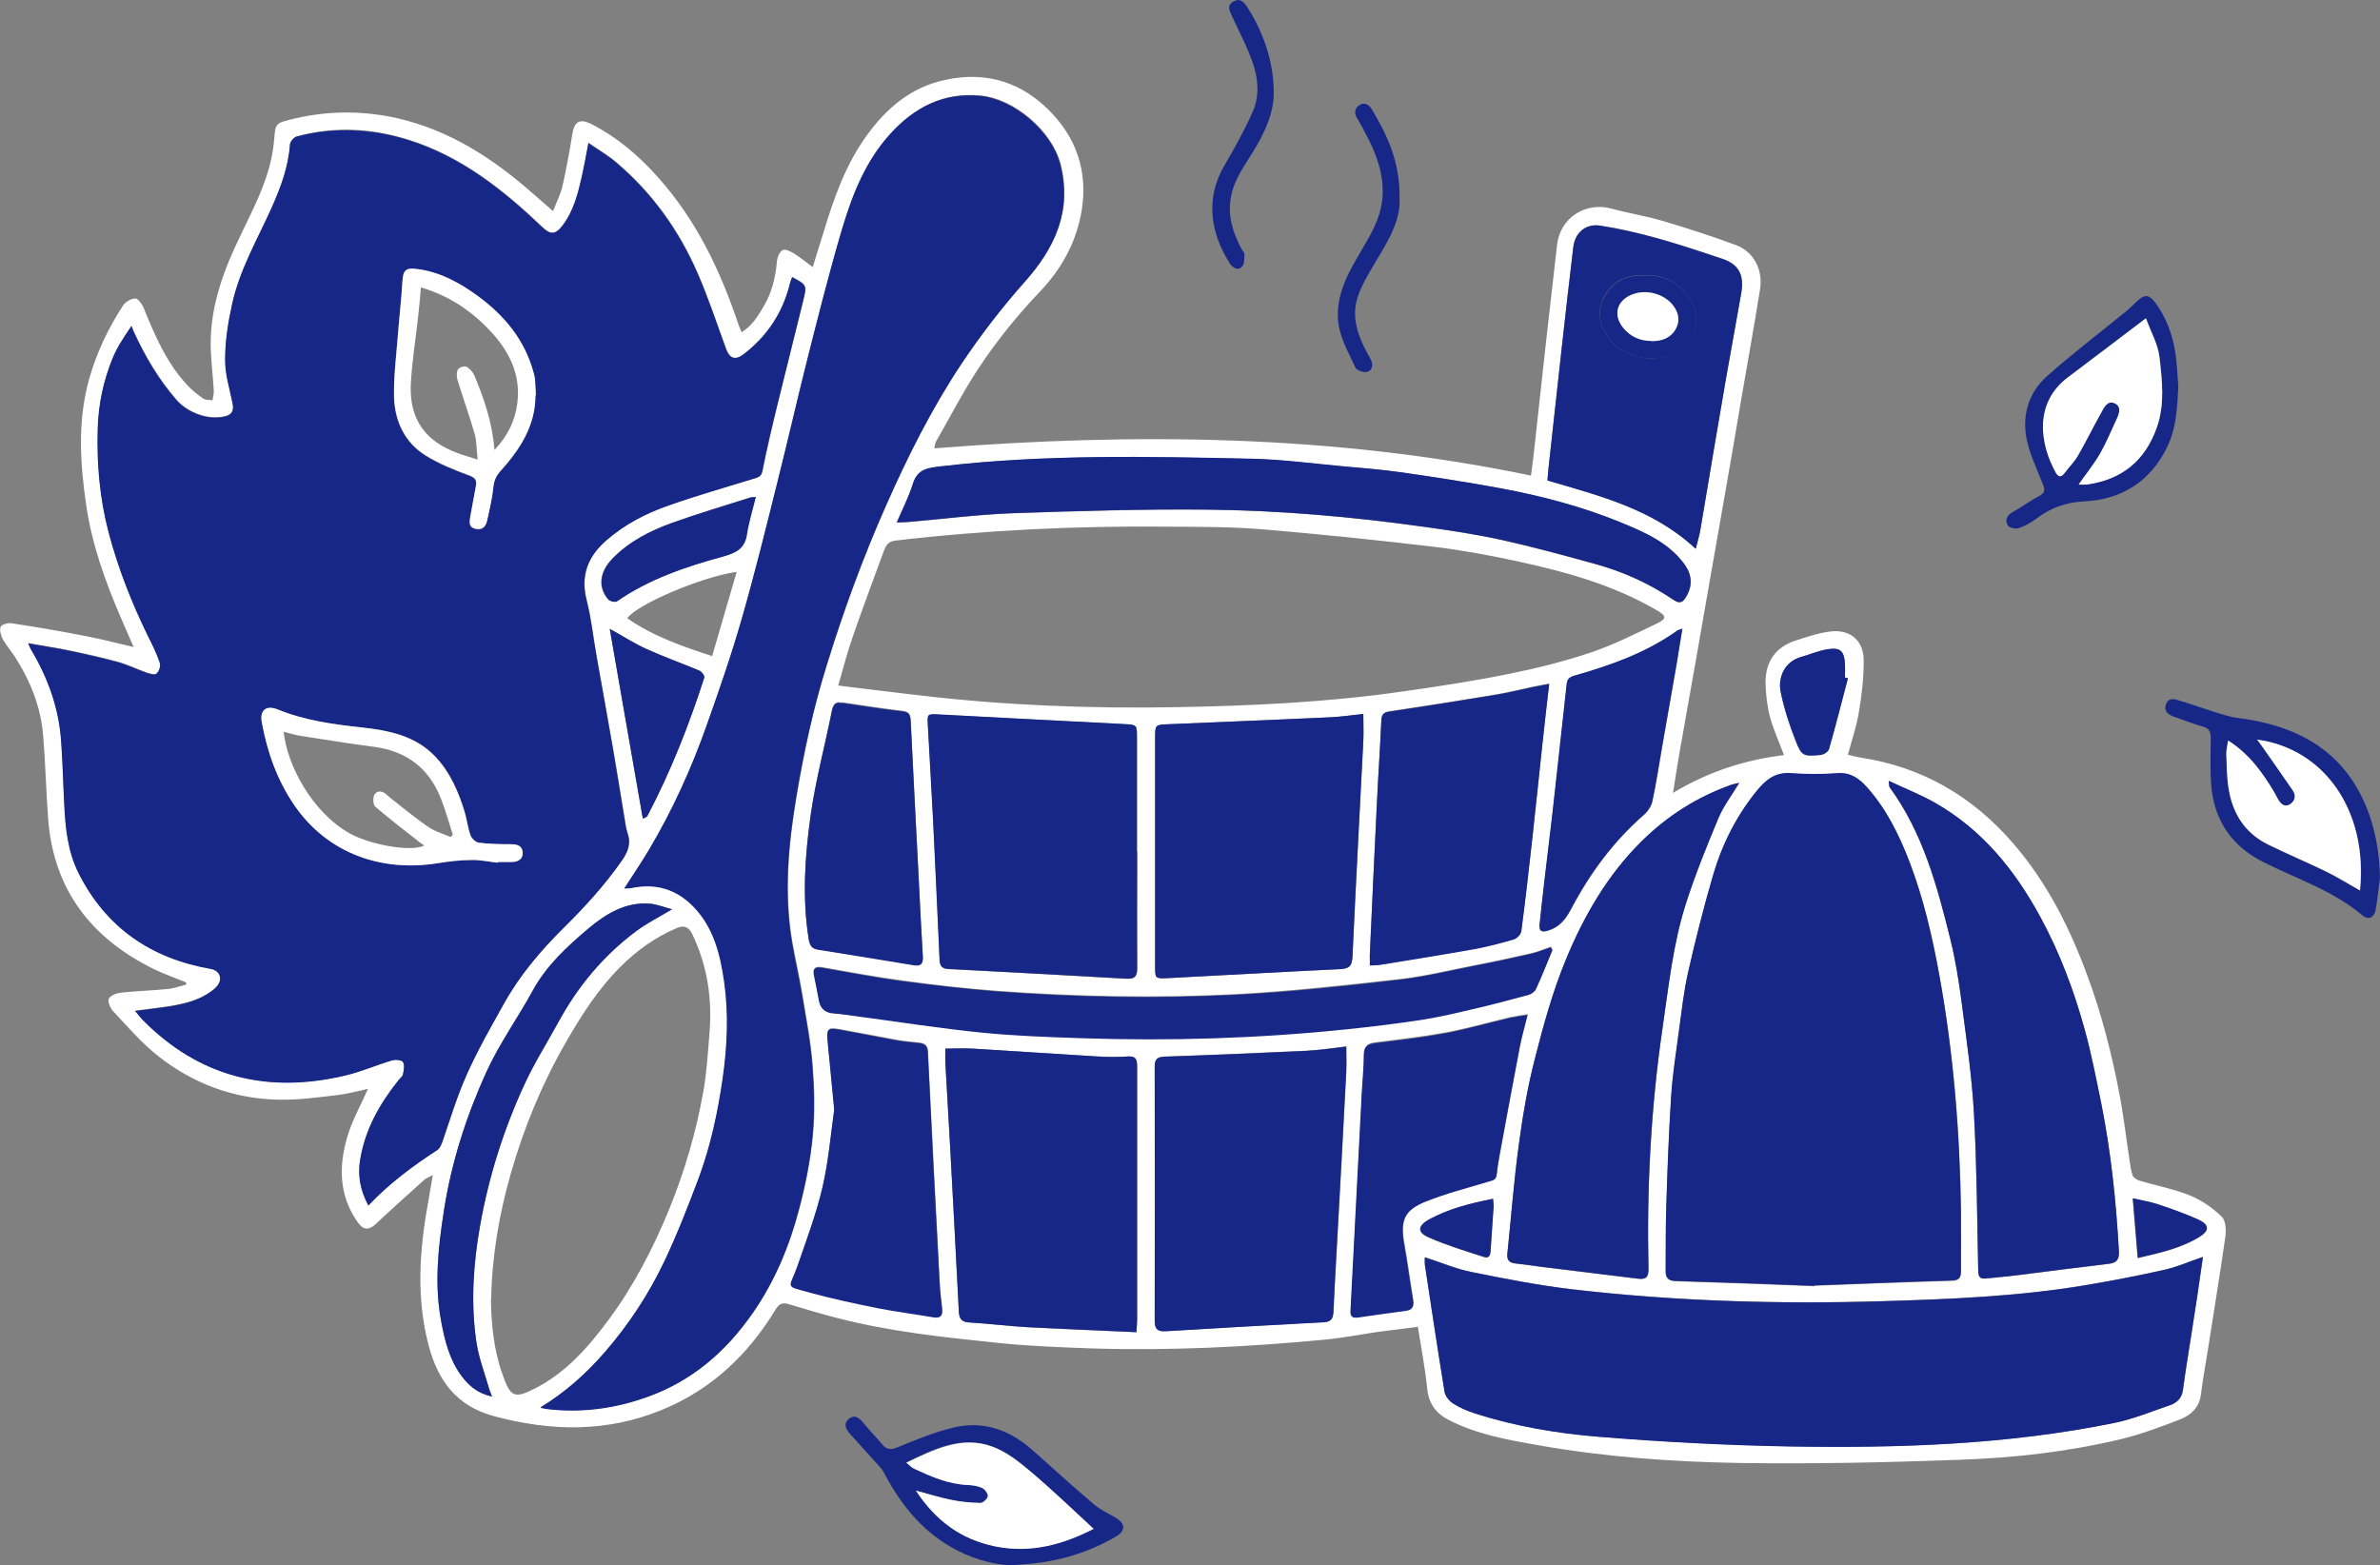 <?xml version="1.0" encoding="UTF-8"?> <svg xmlns="http://www.w3.org/2000/svg" id="Layer_2" data-name="Layer 2" viewBox="0 0 105.74 69.55"><rect x="0" y="0" width="105.74" height="69.55" fill="#808080" stroke="none"/><defs><style> .cls-1 { fill: #fff; } .cls-2 { fill: #172787; } </style></defs><g id="Layer_1-2" data-name="Layer 1"><g><path class="cls-1" d="m62.94,58.96c-.59.08-1.13.14-1.67.21-.76.11-1.52.26-2.29.34-3.5.34-7,.51-10.52.4-1.36-.05-2.72-.1-4.08-.24-2.42-.25-4.85-.5-7.22-1.12-.71-.18-1.4-.39-2.1-.6-.27-.08-.42-.06-.6.23-1.22,2.01-2.86,3.57-5.07,4.47-2.45,1-4.92.95-7.45.27-1.66-.45-2.48-1.58-2.89-3.12-.56-2.1-.42-4.2-.04-6.31.07-.39.13-.78.22-1.28-.19.1-.31.14-.39.22-.72.65-1.44,1.29-2.14,1.95-.3.28-.54.29-.79-.05-.86-1.2-.87-2.52-.47-3.85.21-.71.59-1.38.91-2.1-.47.1-.93.23-1.4.28-.86.1-1.72.22-2.58.2-2-.04-3.81-.72-5.37-1.96-.73-.58-1.35-1.31-1.99-1.99-.12-.13-.24-.44-.17-.55.1-.15.36-.24.57-.26.69-.07,1.38-.09,2.07-.16.27-.03.53-.13.79-.19,0-.03,0-.07,0-.1-.48-.2-.98-.37-1.45-.6-2.77-1.37-4.44-3.52-4.68-6.66-.09-1.22-.12-2.45-.22-3.68-.1-1.28-.56-2.45-1.26-3.53-.17-.27-.39-.51-.54-.79-.08-.16-.15-.39-.09-.54.04-.1.31-.18.47-.16,1.12.17,2.23.36,3.35.58.67.13,1.33.3,2.09.48-.22-.49-.4-.91-.58-1.33-.69-1.6-1.28-3.25-1.53-4.98-.27-1.85-.39-3.71.12-5.56.33-1.19.85-2.28,1.52-3.31.1-.16.35-.3.54-.31.11,0,.29.23.36.39.5,1.23,1.02,2.46,1.94,3.45.21.23.46.43.72.61.1.07.27.05.41.08.02-.14.06-.27.06-.41-.04-.69-.13-1.38-.14-2.07-.01-1.75.59-3.34,1.34-4.88.54-1.14,1.14-2.25,1.38-3.51.07-.34.1-.69.13-1.03.02-.25.1-.41.37-.49,1.54-.44,3.09-.52,4.67-.23,2.34.44,4.3,1.62,6.08,3.13.39.33.77.67,1.24,1.08.16-.41.34-.75.42-1.11.17-.75.31-1.51.43-2.27.09-.61.33-.76.89-.47,1.12.58,2.06,1.38,2.9,2.32,1.73,1.92,2.81,4.2,3.62,6.63.03.08.07.16.12.28.47-.29.73-.72.98-1.15.37-.62.53-1.3.59-2.02.02-.17.12-.41.26-.48.11-.06.34.06.49.15.28.17.53.38.84.61.17-.55.32-1.05.48-1.55.46-1.53.99-3.03,1.94-4.33.87-1.2,1.96-2.12,3.46-2.44,1.88-.41,3.49.13,4.78,1.52,1.19,1.28,1.59,2.82,1.24,4.54-.27,1.3-.91,2.41-1.81,3.35-1.02,1.07-1.94,2.21-2.75,3.44-.68,1.04-1.25,2.15-1.87,3.23-.04.06-.04.15-.07.29,8.89-.7,17.71-.62,26.51,1.21.05-.39.1-.75.14-1.12.17-1.52.33-3.05.5-4.57.17-1.52.35-3.05.52-4.57.13-1.18,1.26-1.92,2.42-1.6.77.21,1.56.33,2.32.56,1.08.32,2.15.67,3.21,1.06.78.29,1.2,1.09,1.07,1.94-.26,1.64-.56,3.28-.84,4.92-.24,1.42-.48,2.84-.73,4.25-.23,1.31-.46,2.62-.69,3.93-.2,1.13-.39,2.26-.59,3.38-.24,1.37-.49,2.75-.73,4.12-.1.56-.18,1.12-.29,1.8,1.59-.96,3.21-1.47,4.93-1.68-.22-.6-.47-1.13-.62-1.69-.13-.5-.19-1.02-.2-1.54,0-.92.44-1.57,1.34-1.86.53-.17,1.07-.36,1.62-.41.82-.07,1.38.42,1.4,1.24.01.78-.08,1.57-.21,2.34-.1.63-.31,1.23-.49,1.9.19.05.37.1.55.13,2.75.41,5,1.73,6.8,3.82,1.52,1.76,2.54,3.8,3.33,5.98.59,1.61,1.01,3.25,1.34,4.92.21,1.04.33,2.1.49,3.15.04.24.06.48.14.7.04.1.19.19.31.23.75.22,1.53.37,2.25.66.51.21,1,.55,1.4.94.18.17.2.6.16.89-.23,1.62-.5,3.24-.75,4.86-.11.72-.25,1.44-.34,2.17-.07.56-.45.9-.91,1.08-.87.34-1.76.67-2.67.89-2.36.56-4.76.83-7.18.91-3.25.12-6.51.19-9.77.14-2.99-.05-5.98-.27-8.92-.79-1.36-.24-2.73-.48-3.98-1.13-.6-.31-.89-.77-.95-1.45-.09-.89-.26-1.76-.41-2.7Zm-46.58-5.4c.94-1,1.99-1.77,3.08-2.48.11-.07.17-.23.22-.36.23-.66.44-1.33.68-1.99.52-1.46,1.29-2.79,2.05-4.14.71-1.28,1.65-2.38,2.67-3.39.94-.93,1.81-1.89,2.57-2.97.25-.36.42-.72.27-1.18-.1-.29-.12-.6-.18-.9-.16-.95-.3-1.89-.47-2.84-.24-1.39-.5-2.78-.74-4.17-.15-.83-.23-1.67-.44-2.48-.28-1.1.06-1.95.88-2.67.83-.71,1.78-1.21,2.8-1.56,1.23-.43,2.48-.78,3.72-1.17.19-.06.36-.08.41-.35.2-.98.43-1.95.66-2.92.38-1.56.78-3.12,1.16-4.68.16-.65.14-.67-.5-1.01-.03.1-.07.2-.1.3-.32,1.28-1.01,2.32-2.06,3.13-.37.29-.62.19-.78-.25-.41-1.12-.79-2.26-1.26-3.35-.83-1.91-2.02-3.57-3.61-4.92-.36-.31-.78-.55-1.24-.87-.11.57-.18,1.03-.29,1.48-.17.78-.37,1.55-.87,2.2-.3.4-.53.41-.88.07-1.74-1.66-3.6-3.14-5.94-3.88-1.64-.52-3.3-.61-4.97-.16-.13.03-.3.23-.31.36-.07,1-.42,1.92-.82,2.82-.63,1.4-1.42,2.75-1.75,4.27-.17.8-.3,1.63-.31,2.45,0,.65.2,1.3.33,1.95.06.3,0,.49-.31.58-.75.2-1.68-.14-2.19-.73-.79-.91-1.39-1.93-1.89-3.02-.04-.08-.07-.17-.1-.26-.38.55-.66.98-.85,1.46-.4.99-.62,2.02-.65,3.1-.04,1.57.09,3.11.49,4.63.42,1.58,1.02,3.1,1.74,4.58.19.39.39.79.53,1.2.05.13-.04.38-.15.48-.08.07-.31,0-.46-.05-.42-.15-.83-.35-1.26-.47-.7-.19-1.41-.35-2.13-.5-.59-.12-1.19-.21-1.85-.33.07.14.09.22.13.28.74,1.24,1.23,2.56,1.33,4.01.07.93.09,1.87.14,2.8.05,1.08.15,2.16.65,3.14,1.22,2.41,3.22,3.77,5.85,4.23.41.07.56.43.3.76-.08.1-.19.19-.29.26-.57.41-1.23.55-1.9.66-.46.07-.93.12-1.46.19.14.17.23.29.33.39,2.51,2.55,5.53,3.3,8.96,2.49.72-.17,1.41-.47,2.12-.68.15-.04.43-.02.49.07.08.14.03.37,0,.55-.02.09-.13.17-.19.25-.84,1.05-1.49,2.19-1.71,3.54-.11.69,0,1.35.36,2.03Zm7.67,8.97c.13.02.26.05.39.07,1.5.16,2.94-.04,4.36-.55,1.99-.71,3.5-2.02,4.68-3.73.98-1.41,1.63-2.98,2.06-4.63.28-1.07.5-2.16.6-3.25.1-1.03.07-2.08-.01-3.11-.08-1.06-.29-2.11-.46-3.16-.13-.79-.31-1.57-.45-2.35-.36-2.15-.17-4.29.19-6.41.33-1.98.75-3.94,1.35-5.86.75-2.43,1.62-4.81,2.65-7.13.96-2.17,2.02-4.29,3.34-6.27.85-1.28,1.78-2.49,2.81-3.64,1.33-1.5,2.12-3.15,1.58-5.24-.38-1.46-2.06-2.9-3.57-3.03-1.63-.15-2.9.51-3.96,1.67-1.11,1.2-1.7,2.69-2.15,4.21-.57,1.92-1.06,3.87-1.55,5.81-.47,1.83-.88,3.67-1.34,5.5-.51,2.01-1,4.03-1.57,6.02-.46,1.61-1.01,3.19-1.57,4.77-.68,1.92-1.51,3.77-2.56,5.52-.34.57-.71,1.11-1.1,1.72.14,0,.22,0,.31-.02,1.07-.23,1.99.04,2.77.83.91.93,1.19,2.13,1.36,3.33.21,1.41.14,2.84-.06,4.26-.22,1.53-.54,3.04-1.08,4.49-.46,1.24-.95,2.49-1.52,3.68-.7,1.46-1.59,2.81-2.65,4.04-.82.95-1.74,1.77-2.84,2.44Zm56.58-5.4c2.03-.08,4.07-.16,6.11-.22.32,0,.41-.13.41-.43-.01-.87,0-1.73,0-2.6-.05-3.55-.33-7.08-.97-10.58-.31-1.7-.7-3.38-1.32-5-.46-1.2-1.01-2.34-1.88-3.3-.35-.39-.72-.67-1.3-.63-.69.04-1.39.05-2.08,0-.72-.06-1.16.33-1.56.83-.89,1.1-1.51,2.34-1.9,3.69-.42,1.44-.79,2.9-1.12,4.36-.2.87-.29,1.76-.41,2.64-.13.96-.28,1.93-.34,2.9-.11,1.58-.16,3.17-.21,4.76-.03.97-.02,1.95-.03,2.92,0,.29.1.45.44.46,2.05.06,4.11.14,6.17.22Zm-43.36-26.67c1.26.15,2.4.3,3.55.43,3.81.45,7.64.6,11.47.53,3.39-.06,6.78-.22,10.14-.71,1.55-.22,3.11-.46,4.64-.77,1.24-.25,2.47-.56,3.66-.96,1-.34,1.95-.82,2.91-1.28.44-.21.42-.34-.02-.59-1.93-1.13-4.06-1.71-6.22-2.18-1.25-.27-2.51-.5-3.78-.65-2.49-.29-4.98-.55-7.48-.76-1.42-.12-2.86-.11-4.28-.12-4.03-.04-8.06.15-12.07.62-.33.04-.42.24-.51.48-.46,1.26-.93,2.51-1.37,3.78-.24.68-.42,1.39-.65,2.18Zm26.06,25.41c0,.12-.01.22,0,.3.29,1.89.57,3.79.88,5.68.03.19.21.41.39.51.3.19.64.33.98.44,1.78.57,3.63.88,5.48,1.03,2.83.23,5.67.38,8.51.43,4.83.08,9.66-.07,14.42-1.05.84-.17,1.65-.51,2.46-.79.3-.1.52-.32.56-.66.06-.44.12-.87.19-1.3.15-.99.31-1.98.46-2.96.08-.53.15-1.07.24-1.66-.63.21-1.15.45-1.7.57-1.15.26-2.31.49-3.48.68-3.02.51-6.08.63-9.13.72-4.58.14-9.16,0-13.71-.53-1.5-.17-3-.47-4.48-.77-.68-.14-1.34-.42-2.06-.65Zm-41.5,1.88c.02,1.07.12,2.2.51,3.3.36,1.02.51,1.12,1.47.63,1.38-.71,2.37-1.85,3.27-3.07,1.11-1.5,1.96-3.15,2.67-4.88.69-1.69,1.2-3.44,1.52-5.24.15-.85.2-1.72.27-2.58.13-1.53-.09-3-.76-4.4-.17-.36-.4-.41-.73-.26-.94.41-1.75.99-2.47,1.71-.97.97-1.71,2.12-2.39,3.3-1.07,1.85-1.88,3.8-2.47,5.86-.52,1.82-.84,3.65-.88,5.62Zm55.46-22.96c-.17.04-.27.05-.36.09-1.51.54-2.84,1.38-3.98,2.51-1.53,1.51-2.58,3.35-3.38,5.3-.57,1.39-.98,2.87-1.35,4.33-.32,1.26-.54,2.55-.72,3.84-.22,1.61-.34,3.23-.51,4.85-.03.27.08.4.34.43.38.04.77.1,1.15.15,1.44.18,2.88.35,4.32.53.35.04.46-.06.46-.43-.08-3.57.11-7.13.62-10.68.27-1.88.47-3.79,1.06-5.61.41-1.27.91-2.52,1.43-3.75.22-.53.58-.99.92-1.56Zm6.64-.09c.03.2.02.25.04.28,1.48,2.03,2.12,4.41,2.71,6.79.22.9.37,1.83.49,2.75.22,1.65.46,3.3.55,4.96.13,2.33.14,4.67.19,7,0,.27.1.36.35.33.45-.05.9-.09,1.35-.14,1.36-.17,2.72-.35,4.08-.51.37-.04.49-.19.47-.56-.13-2.2-.35-4.39-.78-6.55-.22-1.11-.44-2.22-.74-3.3-.48-1.74-1.11-3.43-1.98-5.02-1.14-2.09-2.59-3.87-4.68-5.06-.63-.36-1.31-.62-2.05-.97Zm-33.39,3.15h0c0-1.7,0-3.39,0-5.09,0-.55-.01-.55-.55-.58-2.76-.14-5.51-.29-8.27-.43-.49-.03-.5-.03-.47.47.08,1.39.16,2.77.23,4.16.1,2.08.2,4.16.29,6.24.01.25.06.43.38.44,2.64.13,5.27.28,7.91.43.36.02.49-.08.49-.46-.02-1.72,0-3.44,0-5.17Zm10.05-6.13c-.5.05-.99.13-1.47.15-2.41.11-4.83.21-7.24.31-.52.02-.54.04-.54.55,0,3.4,0,6.81,0,10.21,0,.52,0,.54.54.52,2.56-.13,5.11-.28,7.67-.4.44-.02.54-.16.56-.58.15-3.19.32-6.37.48-9.56.02-.38,0-.76,0-1.2Zm-10.08,27.46c.02-.24.03-.38.03-.53,0-1.8,0-3.61,0-5.41,0-1.96,0-3.93,0-5.89,0-.3-.08-.43-.41-.41-.45.03-.91.02-1.36,0-1.85-.11-3.7-.24-5.55-.35-.39-.02-.79,0-1.2,0,0,.21,0,.41,0,.61.07,1.29.15,2.58.22,3.88.13,2.4.26,4.8.38,7.2.02.33.13.46.48.48.87.05,1.73.16,2.59.21,1.58.09,3.17.15,4.81.22Zm9.33-12.69c-.6.07-1.17.16-1.74.19-2.11.1-4.21.19-6.32.26-.36.01-.45.11-.45.46.01,3.75.01,7.51,0,11.26,0,.39.12.51.5.48,2.34-.14,4.69-.27,7.03-.4.33-.02.39-.2.41-.47.04-.84.08-1.68.13-2.52.15-2.72.3-5.44.44-8.16.02-.33,0-.66,0-1.1Zm-19.99-23.27c.24-.01.37-.01.5-.02,1.54-.13,3.08-.33,4.63-.39,2.91-.1,5.82-.19,8.73-.16,3.17.03,6.34.31,9.49.75,1.16.16,2.32.33,3.47.58,1.43.32,2.84.7,4.25,1.09,1.24.34,2.4.87,3.46,1.59.3.2.43.09.56-.14.3-.5.25-.99-.08-1.45-.71-.97-1.76-1.42-2.82-1.85-1.73-.71-3.53-1.18-5.36-1.52-1.47-.27-2.94-.5-4.42-.71-.87-.13-1.75-.19-2.62-.27-1.33-.12-2.65-.3-3.98-.33-4.59-.1-9.18-.21-13.76.33-.62.07-1.1.11-1.32.8-.17.56-.45,1.09-.72,1.72Zm29,7.15c-.32.06-.52.09-.73.14-.52.11-1.04.24-1.56.33-1.6.27-3.2.52-4.81.76-.28.04-.34.15-.36.41-.06,1.32-.15,2.64-.21,3.95-.11,2.15-.2,4.29-.3,6.44,0,.15,0,.3,0,.48.2-.01.34,0,.47-.03,1.4-.23,2.8-.45,4.19-.7.59-.11,1.17-.26,1.74-.43.14-.04.31-.22.33-.36.18-1.37.34-2.75.49-4.13.16-1.4.3-2.81.45-4.21.09-.86.19-1.71.3-2.66Zm6.51-6c.08-.32.15-.56.2-.81.38-2.24.75-4.49,1.14-6.73.22-1.27.46-2.54.68-3.81.14-.82-.11-1.29-.85-1.53-.95-.32-1.91-.64-2.88-.91-.83-.23-1.68-.43-2.53-.56-.64-.1-1.12.3-1.2.95-.18,1.48-.35,2.96-.51,4.44-.2,1.79-.39,3.58-.59,5.37-.02.18-.03.37-.05.56,2.35.69,4.71,1.29,6.58,3.03Zm-6.36,17.82s-.05-.09-.07-.13c-.28.09-.55.21-.83.28-.83.19-1.65.37-2.49.53-1.13.22-2.26.5-3.4.63-2.43.27-4.86.54-7.29.67-3.53.18-7.07.11-10.61-.15-1.38-.1-2.76-.26-4.14-.45-1.21-.16-2.42-.39-3.62-.6-.3-.05-.41.04-.35.33.07.38.15.75.22,1.13.06.37.27.55.65.57.33.02.66.08.99.12,1.86.25,3.72.54,5.59.73,1.49.15,2.98.2,4.48.25,3.9.13,7.79,0,11.68-.39,1.16-.12,2.33-.27,3.48-.44.73-.11,1.46-.29,2.18-.46.83-.19,1.65-.41,2.47-.63.13-.03.28-.14.33-.25.26-.58.49-1.17.74-1.75Zm-31.91,7.1c-.15,1.05-.25,2.27-.52,3.44-.28,1.2-.71,2.36-1.12,3.52-.35,1-.62.84.58,1.16,1,.27,2.01.49,3.02.69.81.16,1.63.26,2.44.4.35.06.42-.09.39-.4-.05-.4-.09-.8-.11-1.19-.18-3.4-.35-6.8-.52-10.19-.01-.28-.14-.37-.38-.4-.33-.04-.66-.06-.99-.12-.84-.15-1.67-.32-2.51-.47-.57-.1-.63-.05-.57.53.09.95.18,1.9.29,3.01Zm30.81-4.23c-.32.05-.55.08-.78.13-.96.23-1.9.5-2.87.68-1.03.19-2.08.31-3.12.44-.33.04-.5.15-.5.52,0,.56-.06,1.12-.09,1.68-.17,3.22-.33,6.45-.5,9.67-.01.27.07.37.34.32.71-.11,1.42-.19,2.14-.3.23-.03.34-.16.3-.42-.14-.84-.25-1.69-.4-2.53-.18-1.04,0-1.51.96-1.9.9-.36,1.84-.6,2.77-.88.19-.06.36-.06.38-.32.02-.29.08-.58.13-.87.3-1.61.59-3.21.9-4.82.09-.45.22-.9.35-1.43Zm-30.48-13.84c-.23-.07-.38.03-.44.34-.31,1.56-.73,3.11-.95,4.68-.25,1.81-.38,3.64-.08,5.47.05.3.16.42.42.46,1.42.23,2.83.46,4.25.69.33.05.42-.07.4-.39-.07-1.13-.13-2.27-.18-3.4-.12-2.36-.24-4.72-.36-7.08-.01-.25-.07-.37-.36-.41-.89-.1-1.77-.25-2.71-.38Zm37.35-3.28c-.14.05-.19.06-.23.09-1.38.99-2.96,1.54-4.57,2-.24.07-.32.18-.34.4-.2,1.91-.41,3.82-.63,5.72-.11.98-.24,1.96-.35,2.94-.08.66-.15,1.33-.22,1.99-.03.31.08.36.38.27.52-.16.78-.51,1.03-.98.83-1.57,1.87-2.98,3.22-4.16.18-.15.34-.39.38-.61.18-.83.3-1.68.45-2.52.2-1.14.4-2.28.6-3.42.09-.55.18-1.1.28-1.71ZM21.86,62.05c-.07-.18-.1-.26-.13-.35-.2-.7-.47-1.39-.57-2.11-.25-1.72-.13-3.44.17-5.14.39-2.19,1.06-4.31,2-6.33.43-.93.99-1.81,1.48-2.71.86-1.58,1.99-2.94,3.43-4.02.47-.35,1-.62,1.62-.99-.4-.11-.69-.23-1-.25-1.07-.08-1.93.45-2.7,1.09-.96.81-1.89,1.65-2.5,2.79-.66,1.22-1.49,2.36-2.06,3.62-.89,1.96-1.55,4.02-1.88,6.16-.25,1.62-.43,3.25-.12,4.89.16.87.37,1.71.91,2.44.32.43.71.77,1.35.91Zm5.23-34.11c.5,2.86.98,5.65,1.47,8.43.15-.05.19-.09.21-.13,1.03-1.97,1.84-4.02,2.52-6.13.02-.07-.11-.26-.21-.31-.78-.33-1.58-.61-2.35-.96-.54-.24-1.03-.56-1.64-.9Zm6.48-5.86c-.13.01-.18,0-.23.02-1.16.37-2.34.72-3.49,1.13-.99.36-1.92.83-2.67,1.61-.55.58-.63,1.25-.17,1.79.07.08.3.14.38.09,1.43-.99,3.06-1.54,4.71-1.99.59-.16.97-.34,1.07-.99.08-.54.25-1.07.39-1.65Zm48.52,8.06s-.08-.02-.12-.03c0-.2.01-.4,0-.6-.04-.56-.2-.74-.75-.66-.4.06-.78.23-1.18.34-.77.21-1.05.92-.93,1.55.15.73.38,1.46.66,2.16.27.7.35.72,1.11.65.14-.01.34-.14.38-.26.3-1.04.56-2.09.84-3.14Zm-50.45-.99c.37-1.26.72-2.48,1.09-3.74-1.52.2-4.47,1.46-4.86,2.06,1.12.78,2.38,1.23,3.77,1.68Zm34.69,24.12c-1.01.2-1.97.44-2.85.92-.51.28-.54.57,0,.8.8.35,1.63.6,2.46.87.24.08.27-.13.28-.32.04-.64.09-1.27.13-1.91,0-.1-.01-.2-.02-.36Zm28.64,2.63c.98-.22,1.91-.42,2.73-.93.47-.28.46-.54-.05-.78-.56-.26-1.15-.47-1.74-.66-.35-.12-.71-.17-1.16-.28.07.91.14,1.74.22,2.65Z"></path><path class="cls-2" d="m105.74,39c-.07.49-.11.98-.2,1.46-.07.32-.33.42-.57.22-1.31-1.11-2.93-1.63-4.42-2.38-1.41-.71-2.19-1.87-2.31-3.43-.05-.68-.03-1.36-.02-2.04,0-.27-.03-.46-.33-.54-.41-.11-.8-.27-1.2-.41-.05-.02-.1-.03-.15-.05-.22-.1-.4-.23-.32-.51.08-.28.31-.29.52-.22.51.15,1.01.33,1.51.49.39.12.78.26,1.18.31,2.58.33,4.64,1.4,5.69,3.92.42,1.02.6,2.09.62,3.2Zm-.88.56c.35-3.54-1.6-6.29-4.57-6.68.07.09.13.16.18.24.47.67.94,1.34,1.4,2.01.16.24.1.49-.13.63-.26.15-.42-.06-.54-.26-.05-.08-.08-.17-.13-.25-.53-.89-1.12-1.73-2.07-2.33-.03.23-.08.41-.08.59.02.51.02,1.02.1,1.52.17,1.12.73,2,1.76,2.51.84.42,1.72.78,2.56,1.19.51.25.99.55,1.52.85Z"></path><path class="cls-2" d="m44.9,69.55c-.91-.05-1.83-.34-2.66-.82-1.35-.78-2.27-1.96-2.98-3.32-.07-.14-.19-.25-.29-.37-.41-.45-.82-.9-1.23-1.36-.17-.2-.27-.43-.04-.63.25-.21.45-.08.64.15.28.34.58.65.86.98.21.25.39.24.69.12.81-.33,1.62-.67,2.46-.87,1.32-.32,2.49.09,3.5.98.91.81,1.81,1.63,2.74,2.42.28.24.62.4.94.58.48.27.51.6.02.88-1.16.67-2.42,1.06-3.76,1.19-.28.03-.56.04-.9.07Zm-4.21-3.32c.89,1.34,2.01,2.17,3.52,2.47,1.59.32,3.02-.09,4.37-.78-.96-.88-1.87-1.76-2.83-2.57-.51-.43-1.07-.87-1.69-1.09-1.35-.49-2.56.12-3.8.72.15.12.24.22.35.27.75.34,1.51.68,2.35.72.22,0,.46.04.66.13.13.06.27.25.26.37,0,.11-.21.3-.33.3-.42,0-.85-.04-1.26-.13-.51-.1-1.01-.26-1.61-.42Z"></path><path class="cls-2" d="m96.78,17.18c-.05,1-.1,1.88-.5,2.69-.75,1.54-2.04,2.33-3.7,2.41-.83.04-1.5.3-2.13.78-.23.17-.5.32-.77.41-.14.04-.42-.02-.48-.13-.11-.2-.07-.42.19-.57.4-.22.78-.51,1.19-.72.35-.18.25-.38.14-.64-.24-.6-.52-1.19-.66-1.81-.25-1.11.05-2.15.9-2.9,1.14-1.01,2.36-1.94,3.54-2.9.15-.13.29-.27.44-.41.33-.32.53-.32.81.05.49.65.76,1.4.89,2.19.09.55.1,1.11.14,1.55Zm-1.44-3.04c-1.21.92-2.33,1.77-3.46,2.62-1.51,1.13-1.25,2.94-.53,4.24.12.21.24.21.39,0,.18-.26.42-.48.58-.75.37-.64.69-1.3,1.05-1.94.13-.23.28-.54.59-.4.3.14.2.45.09.7-.24.51-.46,1.04-.74,1.54-.27.47-.61.9-.95,1.37.14,0,.25.01.35,0,1.57-.2,2.62-1.08,3.13-2.56.34-1,.23-2.07.11-3.09-.07-.57-.38-1.12-.6-1.73Z"></path><path class="cls-2" d="m62.18,8.78c.07,1.06-.58,2.04-1.18,3.05-.25.42-.5.85-.66,1.31-.31.87-.05,1.68.36,2.46.06.12.13.23.19.35.13.24.1.49-.14.57-.15.05-.47-.06-.53-.19-.33-.72-.75-1.4-.78-2.23-.03-.95.34-1.75.8-2.55.38-.67.82-1.32,1.04-2.04.4-1.32-.04-2.54-.68-3.71-.1-.17-.18-.35-.29-.52-.16-.23-.13-.46.07-.6.22-.15.43-.06.57.18.69,1.15,1.25,2.34,1.23,3.92Z"></path><path class="cls-2" d="m56.59,4.09c.02.88-.38,1.78-.91,2.64-.39.64-.85,1.24-.99,2.02-.16.86.09,1.6.48,2.33.04.07.12.14.12.2-.01.19,0,.44-.1.56-.2.21-.42.06-.56-.15-.85-1.34-1.1-2.87-.22-4.36.45-.76.88-1.54,1.24-2.35.31-.69.26-1.45.02-2.15-.24-.72-.61-1.4-.93-2.1-.11-.25-.26-.51.09-.68.3-.14.45.06.6.29.73,1.14,1.16,2.47,1.16,3.75Z"></path><path class="cls-2" d="m16.36,53.56c-.36-.68-.48-1.34-.36-2.03.22-1.35.87-2.49,1.71-3.54.07-.08.18-.16.19-.25.04-.18.09-.41,0-.55-.05-.09-.34-.12-.49-.07-.71.21-1.4.52-2.12.68-3.43.8-6.45.06-8.96-2.49-.1-.1-.18-.22-.33-.39.53-.07,1-.12,1.46-.19.67-.11,1.33-.25,1.9-.66.11-.08.21-.16.29-.26.26-.33.11-.69-.3-.76-2.63-.46-4.63-1.82-5.85-4.23-.5-.98-.6-2.06-.65-3.14-.05-.93-.07-1.87-.14-2.8-.11-1.45-.59-2.77-1.33-4.01-.04-.06-.06-.14-.13-.28.66.12,1.26.2,1.85.33.71.15,1.43.31,2.13.5.43.12.84.32,1.26.47.15.05.38.12.46.05.11-.1.2-.34.15-.48-.14-.41-.33-.81-.53-1.2-.72-1.47-1.32-2.99-1.74-4.58-.4-1.51-.54-3.06-.49-4.63.03-1.08.25-2.11.65-3.1.19-.47.47-.91.85-1.46.03.09.06.17.1.26.5,1.09,1.1,2.11,1.89,3.02.51.59,1.45.93,2.19.73.31-.08.37-.28.31-.58-.13-.65-.34-1.3-.33-1.95,0-.82.13-1.65.31-2.45.33-1.52,1.12-2.87,1.75-4.27.4-.9.75-1.81.82-2.82,0-.13.18-.33.31-.36,1.67-.44,3.33-.35,4.97.16,2.34.74,4.2,2.22,5.94,3.88.35.33.58.32.88-.07.5-.65.69-1.42.87-2.2.1-.45.18-.91.29-1.48.46.32.88.56,1.24.87,1.59,1.35,2.78,3.01,3.61,4.92.48,1.09.85,2.23,1.26,3.35.16.44.41.53.78.25,1.05-.8,1.74-1.84,2.06-3.13.02-.1.06-.2.1-.3.64.34.66.36.5,1.01-.38,1.56-.78,3.12-1.16,4.68-.24.97-.47,1.94-.66,2.92-.05.27-.22.29-.41.35-1.24.38-2.5.74-3.72,1.17-1.02.35-1.97.84-2.8,1.56-.83.72-1.16,1.56-.88,2.67.21.81.29,1.65.44,2.48.25,1.39.5,2.78.74,4.17.16.95.31,1.89.47,2.84.05.3.08.61.18.9.15.46-.02.82-.27,1.18-.75,1.08-1.63,2.04-2.57,2.97-1.02,1.01-1.96,2.11-2.67,3.39-.75,1.35-1.52,2.68-2.05,4.14-.24.66-.45,1.33-.68,1.99-.05.13-.11.29-.22.36-1.09.71-2.13,1.48-3.08,2.48Zm5.76-15.23s0-.02,0-.03c.2,0,.4,0,.6,0,.3,0,.52-.11.51-.43-.02-.29-.24-.36-.52-.36-.48,0-.96,0-1.44-.07-.14-.02-.31-.19-.36-.33-.12-.34-.16-.7-.26-1.04-.28-.91-.65-1.77-1.32-2.47-.89-.93-2.07-1.15-3.27-1.28-1.27-.14-2.53-.31-3.72-.8-.51-.21-.79.03-.7.57.24,1.32.68,2.57,1.44,3.68,1.47,2.16,3.89,2.99,6.39,2.58.5-.08,1-.13,1.5-.14.38,0,.77.08,1.15.12Zm1.68-20.76c-.01-.27-.02-.5-.04-.72,0-.09-.04-.18-.06-.27-.39-1.46-1.29-2.54-2.48-3.41-.81-.6-1.68-1.08-2.7-1.2-.52-.06-.62.06-.65.58-.05.82-.14,1.65-.21,2.47-.07.88-.18,1.76-.16,2.63.03,1.07.47,2.01,1.4,2.6.6.37,1.28.64,1.94.89.27.1.34.21.3.45-.08.47-.18.94-.26,1.41-.03.21-.07.44.23.51.3.07.47-.09.52-.35.11-.49.22-.99.28-1.49.03-.3.12-.51.32-.73.87-.96,1.56-2.02,1.55-3.35Z"></path><path class="cls-2" d="m24.02,62.53c1.1-.67,2.02-1.5,2.84-2.44,1.07-1.23,1.96-2.58,2.65-4.04.57-1.2,1.05-2.44,1.52-3.68.54-1.45.86-2.96,1.08-4.49.2-1.42.26-2.85.06-4.26-.17-1.2-.46-2.4-1.36-3.33-.77-.79-1.69-1.06-2.77-.83-.08.02-.17.01-.31.02.39-.6.76-1.15,1.1-1.72,1.04-1.75,1.88-3.6,2.56-5.52.56-1.58,1.11-3.16,1.57-4.77.57-1.99,1.07-4.01,1.57-6.02.46-1.83.88-3.67,1.34-5.5.49-1.94.98-3.89,1.55-5.81.46-1.53,1.05-3.01,2.15-4.21,1.06-1.15,2.33-1.82,3.96-1.67,1.51.14,3.19,1.57,3.57,3.03.54,2.08-.24,3.74-1.58,5.24-1.02,1.15-1.95,2.36-2.81,3.64-1.32,1.99-2.38,4.1-3.34,6.27-1.03,2.32-1.9,4.7-2.65,7.13-.6,1.92-1.02,3.88-1.35,5.86-.35,2.12-.55,4.26-.19,6.41.13.79.32,1.57.45,2.35.17,1.05.38,2.1.46,3.16.08,1.03.11,2.08.01,3.11-.1,1.09-.32,2.19-.6,3.25-.43,1.65-1.08,3.22-2.06,4.63-1.19,1.71-2.69,3.02-4.68,3.73-1.42.51-2.86.71-4.36.55-.13-.01-.26-.04-.39-.07Z"></path><path class="cls-2" d="m80.61,57.13c-2.06-.08-4.12-.16-6.17-.22-.35,0-.45-.17-.44-.46,0-.97,0-1.95.03-2.92.05-1.59.11-3.17.21-4.76.06-.97.21-1.93.34-2.9.12-.88.22-1.77.41-2.64.33-1.46.7-2.92,1.12-4.36.39-1.34,1.02-2.59,1.9-3.69.41-.51.84-.89,1.56-.83.69.05,1.39.05,2.08,0,.58-.04.95.24,1.3.63.86.97,1.42,2.11,1.88,3.3.62,1.62,1.01,3.3,1.32,5,.64,3.5.92,7.03.97,10.58.01.87,0,1.74,0,2.6,0,.3-.09.42-.41.43-2.04.06-4.08.15-6.11.22Z"></path><path class="cls-2" d="m63.31,55.87c.72.23,1.38.52,2.06.65,1.49.3,2.98.59,4.48.77,4.56.53,9.13.66,13.71.53,3.05-.09,6.11-.21,9.13-.72,1.16-.2,2.33-.42,3.48-.68.55-.12,1.07-.36,1.7-.57-.09.6-.16,1.13-.24,1.66-.15.99-.3,1.98-.46,2.96-.07.43-.13.87-.19,1.3-.05.34-.26.56-.56.66-.81.28-1.62.61-2.46.79-4.76.97-9.59,1.13-14.42,1.05-2.84-.05-5.68-.2-8.51-.43-1.85-.15-3.7-.46-5.48-1.03-.34-.11-.68-.25-.98-.44-.17-.11-.35-.32-.39-.51-.31-1.89-.59-3.79-.88-5.68-.01-.09,0-.18,0-.3Z"></path><path class="cls-2" d="m77.27,34.78c-.34.57-.7,1.04-.92,1.56-.51,1.23-1.02,2.48-1.43,3.75-.59,1.82-.78,3.72-1.06,5.61-.52,3.54-.7,7.1-.62,10.68,0,.37-.11.47-.46.43-1.44-.18-2.88-.35-4.32-.53-.38-.05-.77-.11-1.15-.15-.26-.03-.37-.16-.34-.43.17-1.62.29-3.24.51-4.85.17-1.29.39-2.58.72-3.84.37-1.46.78-2.94,1.35-4.33.8-1.95,1.85-3.79,3.38-5.3,1.14-1.13,2.46-1.97,3.98-2.51.09-.03.19-.05.36-.09Z"></path><path class="cls-2" d="m83.91,34.69c.75.35,1.43.62,2.05.97,2.09,1.19,3.54,2.97,4.68,5.06.87,1.6,1.5,3.28,1.98,5.02.3,1.09.51,2.2.74,3.3.43,2.16.66,4.35.78,6.55.02.38-.1.52-.47.56-1.36.16-2.72.34-4.08.51-.45.06-.9.09-1.35.14-.25.03-.35-.06-.35-.33-.05-2.33-.06-4.67-.19-7-.09-1.66-.34-3.31-.55-4.96-.12-.92-.27-1.85-.49-2.75-.59-2.38-1.22-4.76-2.71-6.79-.02-.03-.01-.08-.04-.28Z"></path><path class="cls-2" d="m50.52,37.85c0,1.72-.01,3.44,0,5.17,0,.38-.13.48-.49.46-2.64-.15-5.27-.29-7.91-.43-.32-.02-.37-.19-.38-.44-.09-2.08-.19-4.16-.29-6.24-.07-1.39-.16-2.77-.23-4.16-.03-.49-.02-.49.47-.47,2.76.15,5.51.29,8.27.43.54.03.55.03.55.58,0,1.7,0,3.39,0,5.09h0Z"></path><path class="cls-2" d="m60.57,31.72c0,.44.02.82,0,1.2-.16,3.19-.34,6.37-.48,9.56-.02.42-.12.56-.56.58-2.56.12-5.12.27-7.67.4-.54.03-.54,0-.54-.52,0-3.4,0-6.81,0-10.21,0-.51.02-.53.54-.55,2.41-.1,4.83-.2,7.24-.31.49-.02.97-.1,1.47-.15Z"></path><path class="cls-2" d="m50.48,59.19c-1.64-.08-3.23-.14-4.81-.22-.87-.05-1.73-.16-2.59-.21-.34-.02-.46-.15-.48-.48-.12-2.4-.25-4.8-.38-7.2-.07-1.29-.15-2.58-.22-3.88-.01-.2,0-.4,0-.61.42,0,.81-.02,1.2,0,1.85.11,3.7.24,5.55.35.45.03.91.03,1.36,0,.33-.02.41.11.41.41,0,1.96,0,3.93,0,5.89,0,1.8,0,3.61,0,5.41,0,.14-.02.29-.03.53Z"></path><path class="cls-2" d="m59.81,46.5c0,.43.01.77,0,1.1-.14,2.72-.29,5.44-.44,8.16-.05.84-.09,1.68-.13,2.52-.01.27-.08.45-.41.47-2.34.12-4.69.26-7.03.4-.38.02-.5-.09-.5-.48.01-3.75.01-7.51,0-11.26,0-.34.09-.44.45-.46,2.11-.07,4.21-.16,6.32-.26.57-.03,1.13-.12,1.74-.19Z"></path><path class="cls-2" d="m39.83,23.23c.27-.62.54-1.15.72-1.72.21-.7.69-.73,1.32-.8,4.58-.53,9.17-.43,13.76-.33,1.33.03,2.66.21,3.98.33.88.08,1.75.15,2.62.27,1.48.21,2.95.44,4.42.71,1.83.34,3.63.81,5.36,1.52,1.06.44,2.11.89,2.82,1.85.34.46.38.95.08,1.45-.14.23-.27.34-.56.14-1.06-.72-2.23-1.25-3.46-1.59-1.41-.39-2.82-.78-4.25-1.09-1.14-.25-2.31-.42-3.47-.58-3.15-.44-6.31-.71-9.49-.75-2.91-.03-5.82.06-8.73.16-1.54.06-3.08.26-4.63.39-.13.01-.26.01-.5.02Z"></path><path class="cls-2" d="m68.83,30.38c-.11.95-.21,1.8-.3,2.66-.15,1.4-.3,2.81-.45,4.21-.15,1.38-.31,2.75-.49,4.13-.02.14-.19.32-.33.36-.57.17-1.15.32-1.74.43-1.39.25-2.79.47-4.19.7-.13.02-.26.02-.47.03,0-.18,0-.33,0-.48.1-2.15.19-4.29.3-6.44.06-1.32.15-2.64.21-3.95.01-.26.08-.37.36-.41,1.61-.24,3.21-.5,4.81-.76.52-.09,1.04-.22,1.56-.33.2-.04.41-.08.73-.14Z"></path><path class="cls-2" d="m75.33,24.38c-1.87-1.75-4.23-2.34-6.58-3.03.02-.19.03-.38.05-.56.2-1.79.39-3.58.59-5.37.17-1.48.33-2.96.51-4.44.08-.65.56-1.05,1.2-.95.85.13,1.7.33,2.53.56.97.27,1.92.59,2.88.91.74.25.99.71.85,1.53-.22,1.27-.46,2.54-.68,3.81-.39,2.24-.76,4.49-1.14,6.73-.04.25-.12.48-.2.81Zm-2.29-12.15c-.09,0-.19,0-.28,0-.68.05-1.19.37-1.5.97-.33.65-.19,1.27.22,1.83.63.85,1.97,1.15,2.93.64.8-.42,1.21-1.36.74-2.23-.45-.85-1.17-1.23-2.11-1.22Z"></path><path class="cls-2" d="m68.97,42.21c-.24.59-.47,1.18-.74,1.75-.05.11-.21.22-.33.25-.82.22-1.64.44-2.47.63-.72.17-1.45.34-2.18.46-1.16.18-2.32.32-3.48.44-3.88.4-7.78.52-11.68.39-1.49-.05-2.99-.1-4.48-.25-1.87-.19-3.72-.48-5.59-.73-.33-.04-.66-.1-.99-.12-.37-.03-.58-.21-.65-.57-.07-.38-.14-.75-.22-1.13-.06-.3.05-.38.35-.33,1.21.21,2.41.44,3.62.6,1.37.18,2.76.34,4.14.45,3.53.26,7.07.33,10.61.15,2.44-.12,4.87-.39,7.29-.67,1.14-.13,2.27-.41,3.4-.63.83-.16,1.66-.34,2.49-.53.28-.07.55-.18.83-.28.02.04.05.09.07.13Z"></path><path class="cls-2" d="m37.06,49.3c-.11-1.11-.2-2.06-.29-3.01-.05-.58,0-.64.57-.53.84.15,1.67.32,2.51.47.33.06.66.08.99.12.24.03.37.12.38.4.16,3.4.34,6.8.52,10.19.02.4.06.8.11,1.19.04.31-.04.46-.39.4-.81-.14-1.63-.24-2.44-.4-1.01-.2-2.03-.42-3.02-.69-1.19-.33-.92-.16-.58-1.16.4-1.16.84-2.33,1.12-3.52.27-1.17.37-2.39.52-3.44Z"></path><path class="cls-2" d="m67.87,45.07c-.13.53-.26.98-.35,1.43-.31,1.6-.6,3.21-.9,4.82-.05.29-.1.58-.13.87-.02.26-.19.26-.38.32-.93.28-1.87.52-2.77.88-.97.39-1.15.85-.96,1.9.15.84.26,1.68.4,2.53.04.26-.07.39-.3.42-.71.1-1.42.19-2.14.3-.27.04-.36-.06-.34-.32.17-3.22.33-6.45.5-9.67.03-.56.09-1.12.09-1.68,0-.37.17-.48.5-.52,1.04-.13,2.09-.25,3.12-.44.96-.18,1.91-.46,2.87-.68.23-.05.46-.08.78-.13Z"></path><path class="cls-2" d="m37.39,31.23c.94.14,1.82.28,2.71.38.28.03.34.15.36.41.11,2.36.24,4.72.36,7.08.06,1.13.11,2.27.18,3.4.02.32-.08.44-.4.39-1.42-.24-2.83-.46-4.25-.69-.26-.04-.37-.16-.42-.46-.29-1.83-.17-3.66.08-5.47.22-1.57.64-3.12.95-4.68.06-.31.2-.41.44-.34Z"></path><path class="cls-2" d="m74.74,27.94c-.1.62-.19,1.17-.28,1.71-.2,1.14-.4,2.28-.6,3.42-.15.84-.27,1.68-.45,2.52-.05.22-.21.46-.38.61-1.35,1.18-2.39,2.59-3.22,4.16-.25.47-.51.82-1.03.98-.29.09-.41.03-.38-.27.07-.66.14-1.33.22-1.99.11-.98.24-1.96.35-2.94.21-1.91.42-3.81.63-5.72.02-.23.1-.33.34-.4,1.61-.46,3.18-1.01,4.57-2,.04-.03.09-.04.23-.09Z"></path><path class="cls-2" d="m21.86,62.05c-.64-.14-1.03-.48-1.35-.91-.54-.72-.75-1.57-.91-2.44-.31-1.64-.13-3.27.12-4.89.33-2.14.99-4.2,1.88-6.16.57-1.26,1.39-2.4,2.06-3.62.62-1.13,1.54-1.98,2.5-2.79.77-.64,1.63-1.17,2.7-1.09.3.02.6.15,1,.25-.62.37-1.15.63-1.62.99-1.44,1.08-2.57,2.44-3.43,4.02-.49.9-1.05,1.78-1.48,2.71-.94,2.02-1.61,4.13-2,6.33-.3,1.7-.42,3.42-.17,5.14.1.72.37,1.41.57,2.11.02.09.06.17.13.35Z"></path><path class="cls-2" d="m27.09,27.94c.61.34,1.11.66,1.64.9.77.35,1.57.63,2.35.96.1.04.24.23.21.31-.68,2.11-1.49,4.17-2.52,6.13-.02.04-.06.08-.21.13-.49-2.79-.97-5.57-1.47-8.43Z"></path><path class="cls-2" d="m33.58,22.09c-.14.58-.31,1.11-.39,1.65-.1.65-.48.82-1.07.99-1.65.45-3.28,1-4.71,1.99-.07.05-.31,0-.38-.09-.46-.54-.39-1.2.17-1.79.74-.78,1.68-1.25,2.67-1.61,1.15-.41,2.32-.76,3.49-1.13.05-.01.1,0,.23-.02Z"></path><path class="cls-2" d="m82.1,30.14c-.28,1.05-.54,2.1-.84,3.14-.03.12-.24.25-.38.26-.76.07-.84.05-1.11-.65-.27-.7-.51-1.42-.66-2.16-.12-.62.16-1.34.93-1.55.39-.11.78-.28,1.18-.34.55-.08.72.09.75.66.01.2,0,.4,0,.6.04.01.08.02.12.03Z"></path><path class="cls-2" d="m66.34,53.26c0,.15.03.26.02.36-.04.64-.09,1.27-.13,1.91-.01.19-.04.39-.28.32-.83-.27-1.67-.52-2.46-.87-.53-.23-.5-.52,0-.8.88-.48,1.84-.72,2.85-.92Z"></path><path class="cls-2" d="m94.98,55.89c-.07-.91-.14-1.74-.22-2.65.44.1.81.16,1.16.28.59.2,1.18.41,1.74.66.51.23.52.49.05.78-.83.5-1.76.7-2.73.93Z"></path><path class="cls-1" d="m104.85,39.56c-.53-.3-1.01-.6-1.52-.85-.85-.41-1.72-.78-2.56-1.19-1.04-.51-1.59-1.39-1.76-2.51-.08-.5-.08-1.01-.1-1.52,0-.18.05-.36.08-.59.95.6,1.54,1.44,2.07,2.33.05.08.08.17.13.25.12.2.28.41.54.26.23-.14.3-.39.13-.63-.46-.67-.93-1.34-1.4-2.01-.05-.07-.11-.14-.18-.24,2.97.4,4.92,3.14,4.57,6.68Z"></path><path class="cls-1" d="m40.69,66.23c.6.16,1.1.32,1.61.42.41.08.84.12,1.26.13.12,0,.32-.19.33-.3.01-.12-.14-.32-.26-.37-.2-.09-.44-.12-.66-.13-.85-.04-1.6-.37-2.35-.72-.11-.05-.21-.15-.35-.27,1.24-.59,2.45-1.2,3.8-.72.62.22,1.18.66,1.69,1.09.96.81,1.87,1.68,2.83,2.57-1.35.69-2.78,1.1-4.37.78-1.51-.31-2.64-1.13-3.52-2.47Z"></path><path class="cls-1" d="m95.34,14.15c.22.61.54,1.15.6,1.73.12,1.03.24,2.09-.11,3.09-.51,1.48-1.55,2.35-3.13,2.56-.1.01-.21,0-.35,0,.33-.48.68-.9.95-1.37.28-.49.5-1.02.74-1.54.12-.25.22-.56-.09-.7-.31-.14-.47.17-.59.4-.36.64-.68,1.3-1.05,1.94-.16.27-.39.5-.58.75-.15.2-.27.2-.39,0-.72-1.29-.98-3.1.53-4.24,1.13-.85,2.25-1.7,3.46-2.62Z"></path><path class="cls-1" d="m22.11,38.33c-.38-.04-.77-.13-1.15-.12-.5,0-1.01.06-1.5.14-2.49.41-4.91-.42-6.39-2.58-.76-1.11-1.2-2.36-1.44-3.68-.1-.53.19-.77.7-.57,1.2.49,2.45.66,3.72.8,1.2.13,2.38.36,3.27,1.28.67.7,1.04,1.56,1.32,2.47.1.34.14.71.26,1.04.05.14.23.31.36.33.47.06.96.07,1.44.07.28,0,.5.07.52.36.02.31-.21.43-.51.43-.2,0-.4,0-.6,0,0,.01,0,.02,0,.03Zm-9.51-5.83c.15,1.48,1.25,3.57,2.92,4.52.89.5,2.71.85,3.33.55-.06-.04-.12-.08-.17-.12-.67-.53-1.36-1.05-2.01-1.61-.1-.09-.11-.42-.03-.54.13-.2.37-.16.55.02.05.05.1.09.15.13.55.43,1.09.88,1.67,1.28.3.21.67.31,1.01.46.03-.03.06-.07.1-.1-.17-.53-.32-1.06-.52-1.58-.53-1.38-1.54-2.14-3-2.33-1.09-.14-2.18-.32-3.28-.49-.23-.04-.46-.11-.73-.18Z"></path><path class="cls-1" d="m23.79,17.57c0,1.33-.68,2.39-1.55,3.35-.2.22-.29.44-.32.73-.05.5-.17,1-.28,1.49-.06.26-.22.42-.52.35-.29-.07-.26-.3-.23-.51.08-.47.18-.94.26-1.41.04-.24-.03-.35-.3-.45-.67-.25-1.34-.51-1.94-.89-.93-.58-1.37-1.52-1.4-2.6-.02-.88.09-1.75.16-2.63.06-.82.16-1.64.21-2.47.03-.52.13-.65.65-.58,1.02.13,1.89.61,2.7,1.2,1.19.87,2.09,1.96,2.48,3.41.02.09.05.18.06.27.02.23.02.45.04.72Zm-1.82,2.42c.61-.64.91-1.31,1.01-2.05.16-1.18-.27-2.18-1.04-3.06-.88-.99-1.91-1.72-3.24-2.11-.04.45-.07.86-.12,1.27-.11,1.02-.28,2.03-.33,3.06-.06,1.53.65,2.51,2.08,3.03.26.1.53.17.89.29-.05-.46-.04-.82-.13-1.14-.23-.8-.52-1.59-.76-2.39-.05-.15-.05-.35.01-.47.05-.09.28-.17.37-.13.15.07.29.23.36.38.43,1.03.8,2.08.9,3.33Z"></path><path class="cls-2" d="m73.05,12.23c.94-.01,1.66.37,2.11,1.22.46.87.06,1.81-.74,2.23-.95.5-2.3.21-2.93-.64-.42-.56-.56-1.18-.22-1.83.31-.6.82-.92,1.5-.97.09,0,.19,0,.28,0Zm.32,2.92c.45,0,.85-.13,1.08-.54.19-.34.14-.7-.09-1.01-.41-.56-1.26-.78-1.9-.5-.65.29-.79.91-.34,1.46.32.39.75.58,1.25.58Z"></path><path class="cls-1" d="m73.37,15.15c-.5,0-.93-.19-1.25-.58-.45-.55-.31-1.17.34-1.46.64-.29,1.49-.07,1.9.5.23.32.28.67.09,1.01-.23.41-.63.54-1.08.54Z"></path></g></g></svg> 
